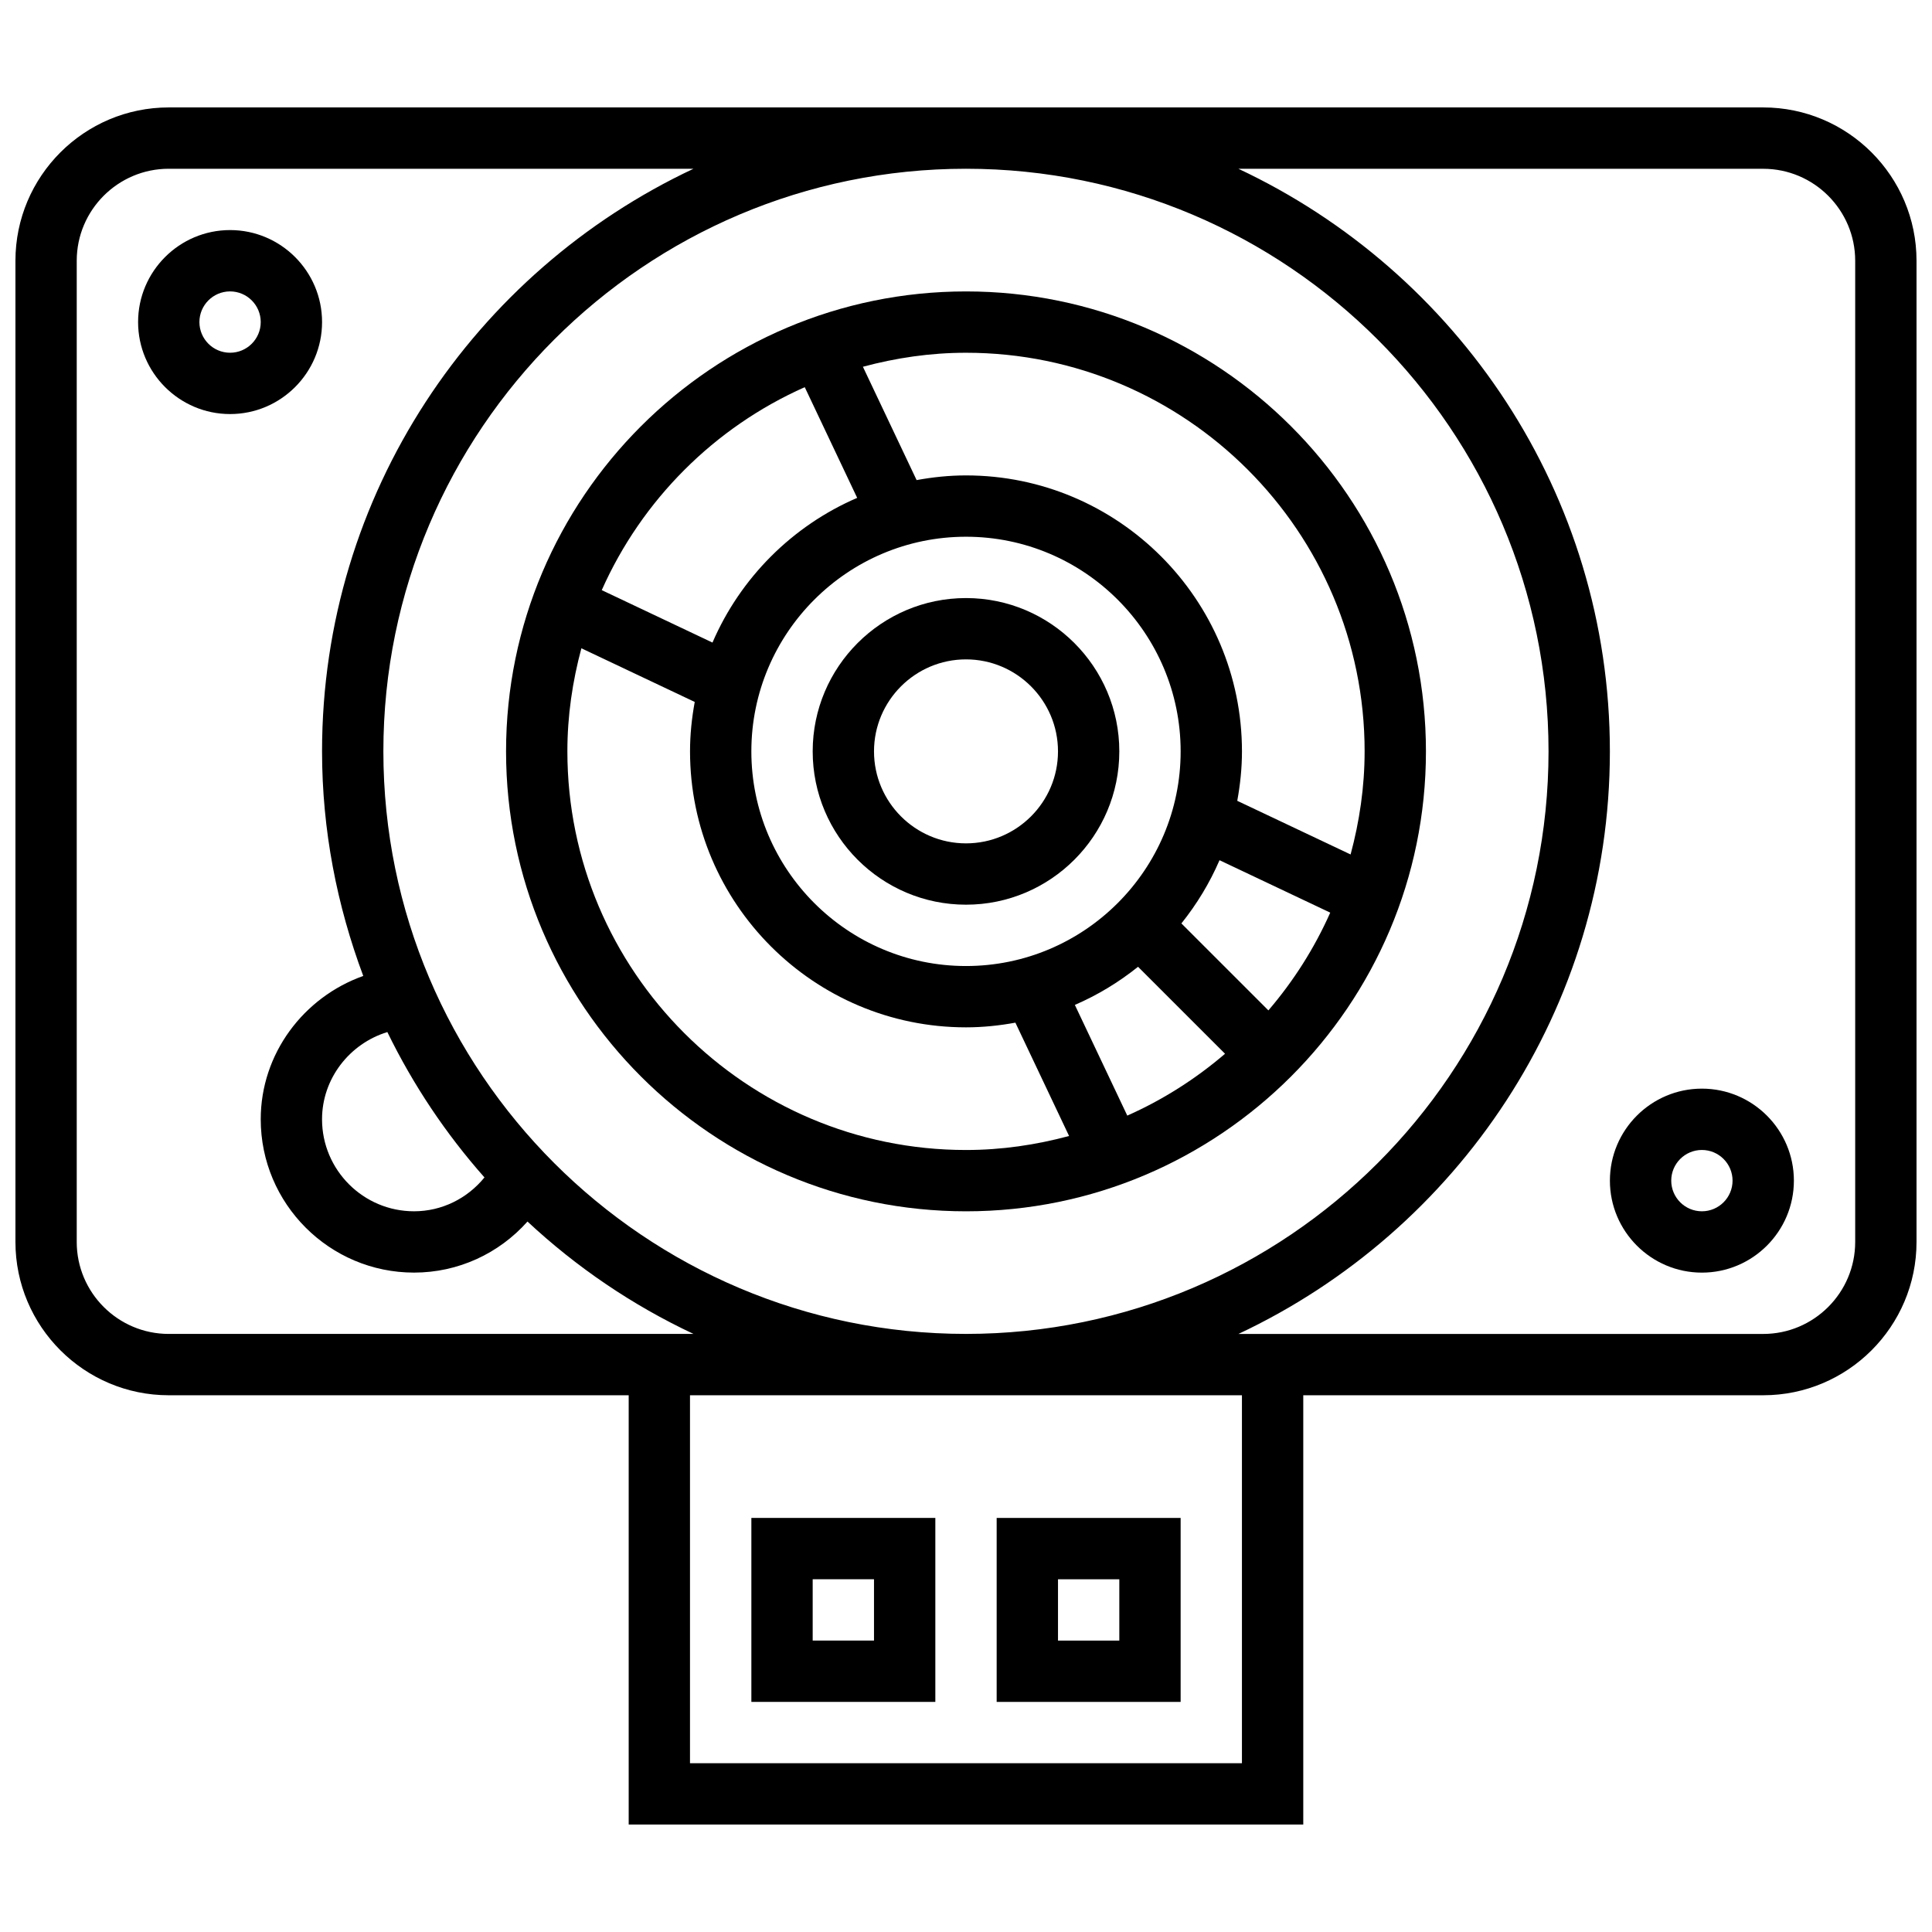 <?xml version="1.0" encoding="UTF-8"?>
<!-- Uploaded to: SVG Repo, www.svgrepo.com, Generator: SVG Repo Mixer Tools -->
<svg width="800px" height="800px" version="1.1" viewBox="144 144 512 512" xmlns="http://www.w3.org/2000/svg">
 <defs>
  <clipPath id="a">
   <path d="m148.09 172h503.81v456h-503.81z"/>
  </clipPath>
 </defs>
 <g clip-path="url(#a)">
  <path d="m611.27 172.47h-422.55c-22.402 0-40.629 18.227-40.629 40.629v260.03c0 22.402 18.227 40.629 40.629 40.629h121.89v113.76h178.77v-113.76h121.89c22.402 0 40.629-18.227 40.629-40.629v-260.03c0-22.402-18.227-40.629-40.629-40.629zm-338.88 283.56c-4.57 5.606-11.328 8.973-18.668 8.973-13.441 0-24.379-10.938-24.379-24.379 0-10.766 7.289-20.055 17.309-23.117 6.836 14.023 15.496 26.961 25.738 38.523zm-26.793-112.92c0-85.137 69.258-154.39 154.39-154.39s154.39 69.258 154.39 154.39c0 85.137-69.258 154.39-154.39 154.39s-154.39-69.258-154.39-154.39zm-81.262 130.02v-260.03c0-13.441 10.938-24.379 24.379-24.379h139.07c-58.051 27.262-98.438 86.129-98.438 154.39 0 20.957 3.981 40.953 10.922 59.523-15.812 5.621-27.172 20.605-27.172 37.988 0 22.402 18.227 40.629 40.629 40.629 11.676 0 22.484-5.023 30.066-13.531 12.961 12.09 27.766 22.16 43.992 29.781l-139.07 0.004c-13.438 0-24.379-10.938-24.379-24.379zm308.79 138.14h-146.27v-97.512h146.27zm162.52-138.14c0 13.441-10.938 24.379-24.379 24.379h-139.07c58.051-27.266 98.438-86.129 98.438-154.39 0-68.266-40.387-127.13-98.438-154.39h139.07c13.441 0 24.379 10.938 24.379 24.379z"/>
 </g>
 <path d="m456.88 546.27h-48.754v48.754h48.754zm-16.25 32.504h-16.25v-16.25h16.25z"/>
 <path d="m343.12 595.02h48.754v-48.754h-48.754zm16.25-32.504h16.25v16.25h-16.25z"/>
 <path d="m400 383.75c22.402 0 40.629-18.227 40.629-40.629 0-22.402-18.227-40.629-40.629-40.629s-40.629 18.227-40.629 40.629c-0.004 22.402 18.223 40.629 40.629 40.629zm0-65.008c13.441 0 24.379 10.938 24.379 24.379 0 13.441-10.938 24.379-24.379 24.379s-24.379-10.938-24.379-24.379c0-13.441 10.938-24.379 24.379-24.379z"/>
 <path d="m400 465.01c67.211 0 121.89-54.68 121.89-121.89-0.004-67.211-54.684-121.89-121.89-121.89-67.211 0-121.89 54.68-121.89 121.89 0 67.211 54.68 121.89 121.89 121.89zm0-178.77c31.359 0 56.883 25.516 56.883 56.883 0 31.367-25.523 56.883-56.883 56.883s-56.883-25.516-56.883-56.883c0-31.367 25.523-56.883 56.883-56.883zm67.184 85.723 29.344 13.895c-4.199 9.449-9.742 18.152-16.391 25.906l-23.055-23.047c4.074-5.078 7.492-10.703 10.102-16.754zm-21.59 28.246 23.055 23.047c-7.754 6.648-16.453 12.188-25.906 16.391l-13.895-29.336c6.043-2.609 11.66-6.031 16.746-10.102zm60.043-57.086c0 9.457-1.363 18.586-3.715 27.32l-30.035-14.219c0.781-4.269 1.246-8.625 1.246-13.102 0-40.32-32.805-73.133-73.133-73.133-4.477 0-8.84 0.465-13.09 1.242l-14.23-30.035c8.734-2.348 17.859-3.711 27.32-3.711 58.246 0 105.64 47.391 105.64 105.64zm-148.37-96.52 13.895 29.336c-17.16 7.394-30.945 21.176-38.348 38.348l-29.344-13.895c10.637-23.926 29.871-43.16 53.797-53.789zm-59.191 69.199 30.035 14.219c-0.781 4.269-1.246 8.625-1.246 13.102 0 40.32 32.805 73.133 73.133 73.133 4.477 0 8.84-0.465 13.09-1.242l14.23 30.035c-8.734 2.348-17.859 3.711-27.316 3.711-58.246 0-105.64-47.391-105.64-105.64-0.004-9.461 1.363-18.586 3.711-27.32z"/>
 <path d="m595.02 432.5c-13.441 0-24.379 10.938-24.379 24.379 0 13.441 10.938 24.379 24.379 24.379 13.441 0 24.379-10.938 24.379-24.379-0.004-13.441-10.941-24.379-24.379-24.379zm0 32.504c-4.484 0-8.125-3.648-8.125-8.125 0-4.477 3.641-8.125 8.125-8.125 4.484 0 8.125 3.648 8.125 8.125 0 4.477-3.641 8.125-8.125 8.125z"/>
 <path d="m229.35 229.35c0-13.441-10.938-24.379-24.379-24.379-13.438 0.004-24.375 10.941-24.375 24.379 0 13.441 10.938 24.379 24.379 24.379 13.438 0 24.375-10.938 24.375-24.379zm-24.375 8.129c-4.488 0-8.129-3.648-8.129-8.129 0-4.477 3.641-8.125 8.125-8.125s8.125 3.648 8.125 8.125c0.004 4.481-3.637 8.129-8.121 8.129z"/>
</svg>